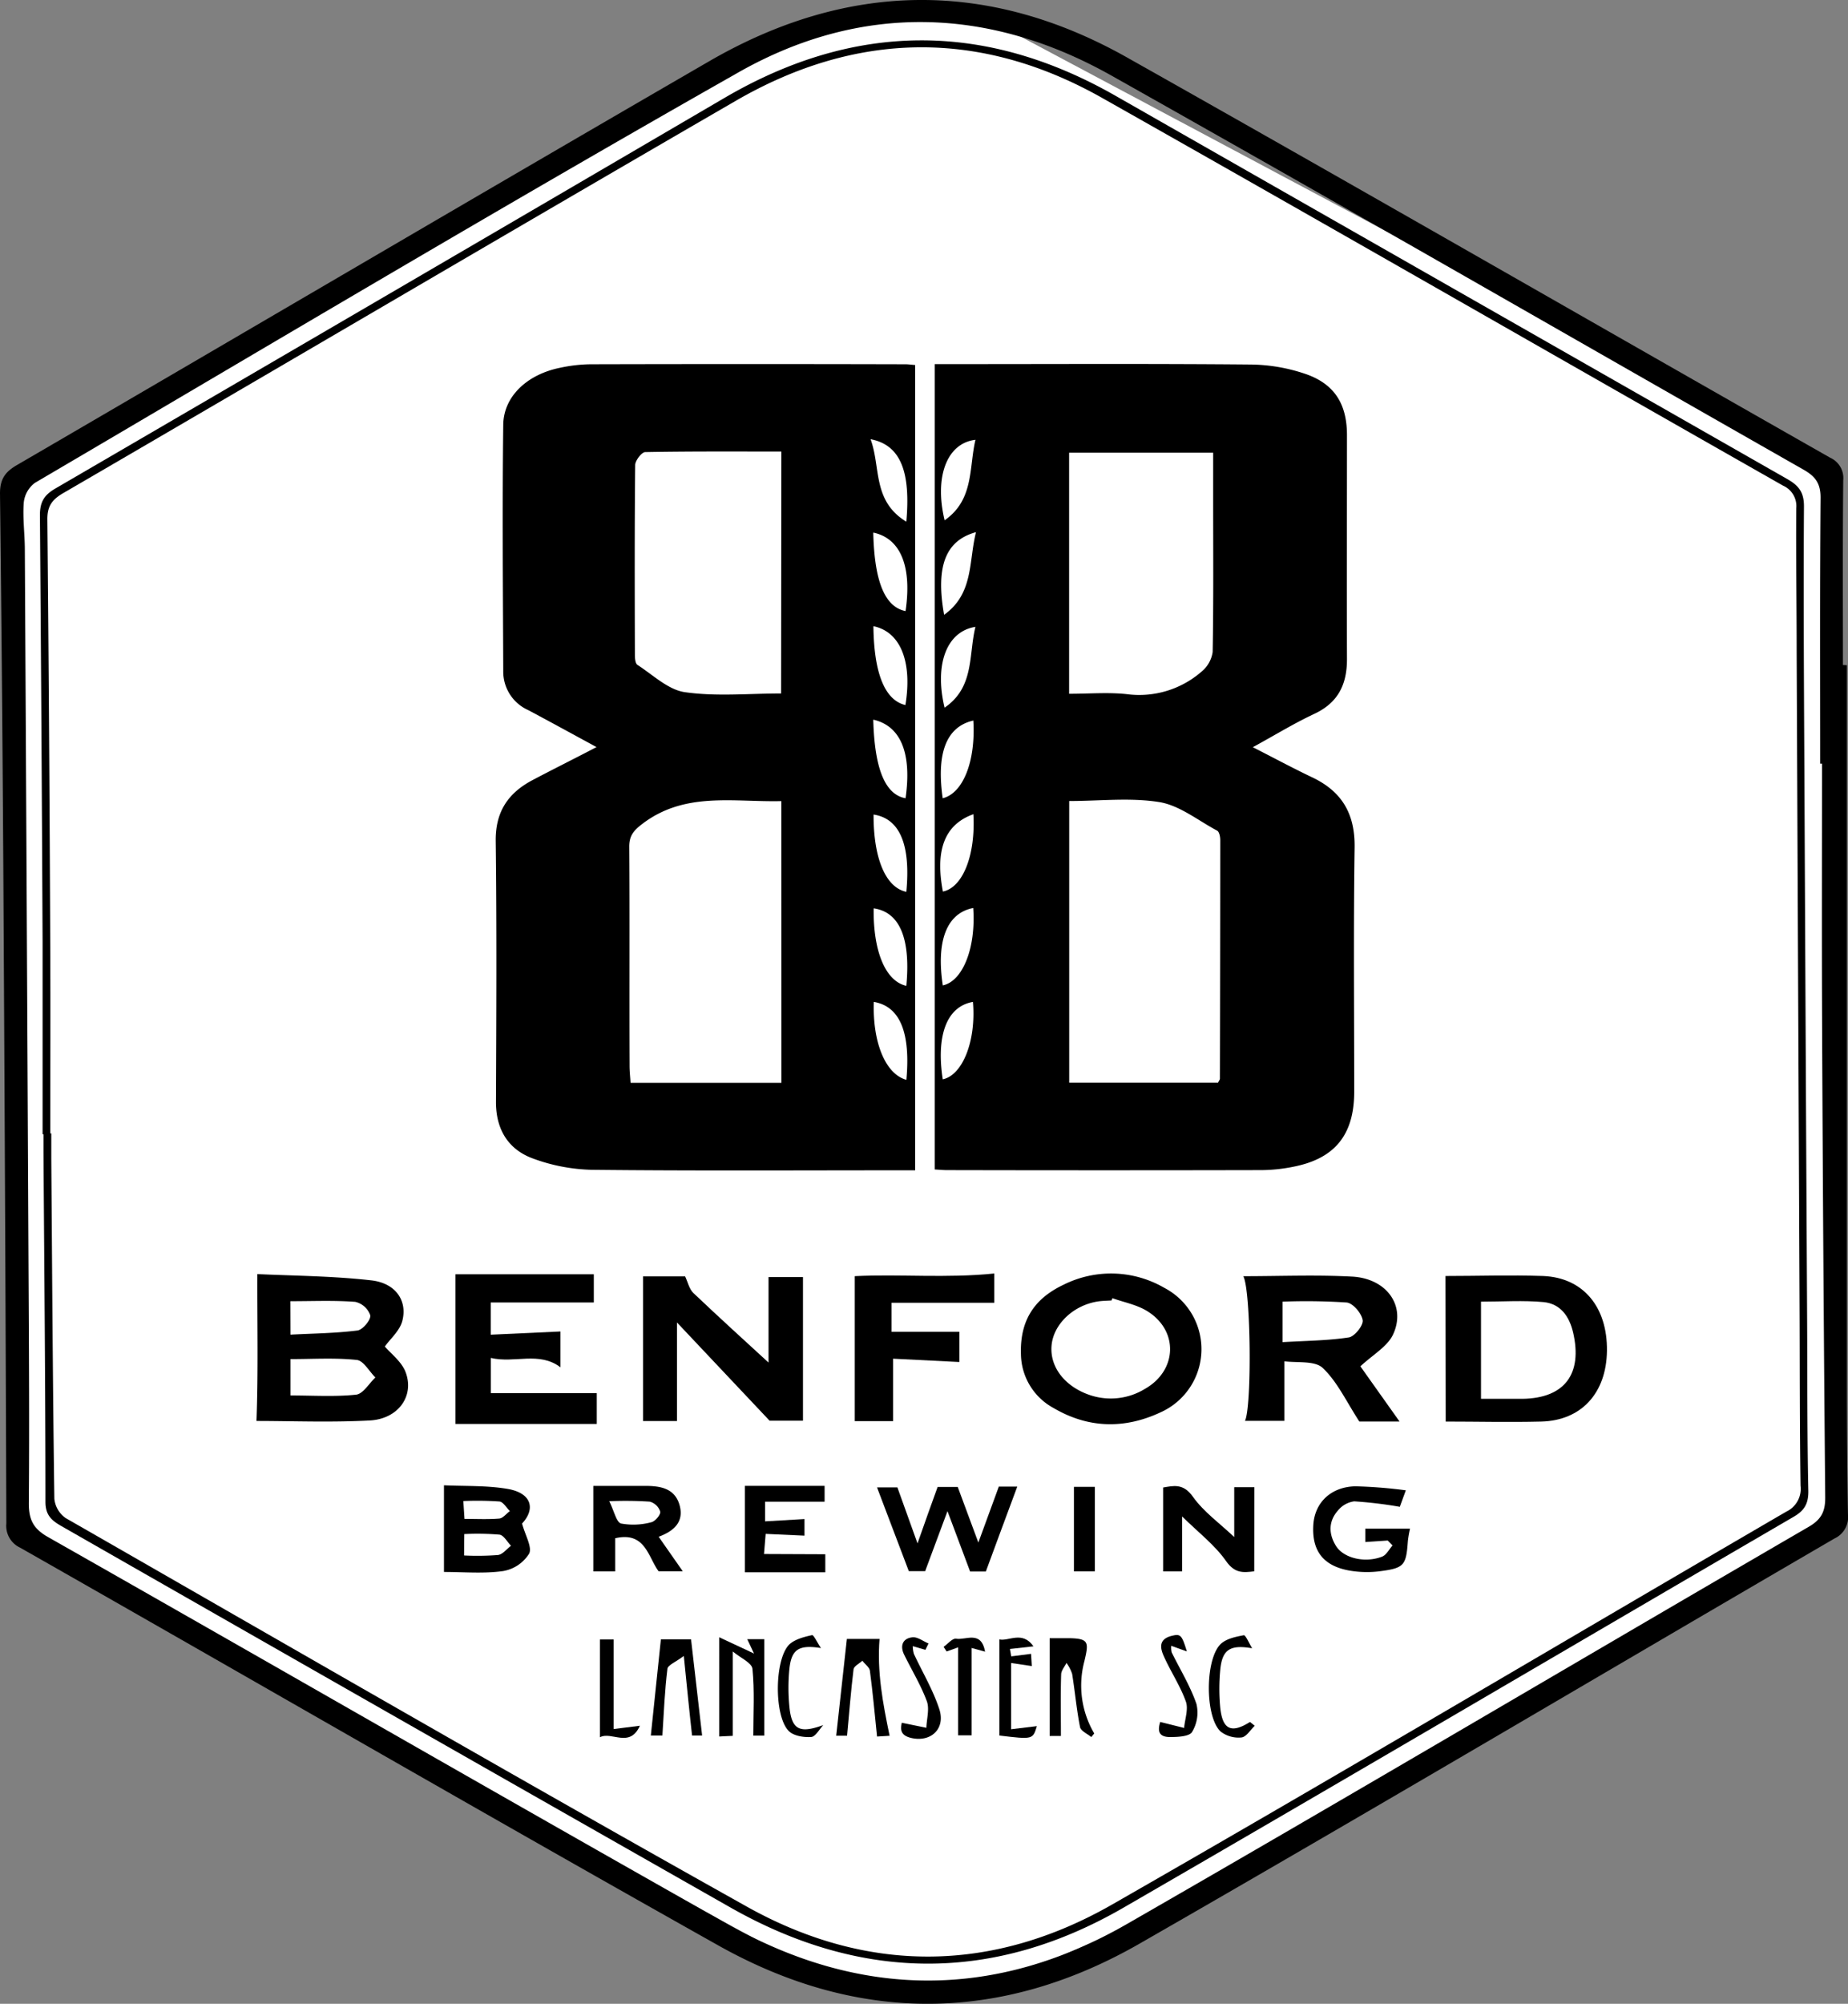 <svg xmlns="http://www.w3.org/2000/svg" viewBox="0 0 367.54 398.37"><rect x="0" y="0" width="367.54" height="398.37" fill="#808080" stroke="none"/><defs><style>.cls-1{fill:#fff;}.cls-2{fill:none;}</style></defs><title>Benford-Brewing-Logo</title><g id="Layer_2" data-name="Layer 2"><g id="Layer_1-2" data-name="Layer 1"><path class="cls-1" d="M177,1.83l-17.75,4L152,8.5,141.08,14,118,27.38,92.61,42.18,63.89,59,29.15,79.25,9.54,90.69,4.91,95.16l-1.84,2s1.07,46,.67,47.5.67,114.67.67,114.67L3.91,304l6.83,5.34,154.17,84.16,31,2L249.45,372l57.62-34.5,46.5-28.66,11.17-8.67L366,94.07,195.57,3.33l-16.33-1.5"></path><path d="M367.32,132.25q0,71.43,0,142.87c0,8.64.05,17.28.21,25.92a4.68,4.68,0,0,1-2.68,4.83c-46.06,26.81-91.92,54-138.13,80.5-27.61,15.86-56.06,16-83.84.41C96.42,360.69,50.28,334,4,307.69a4.79,4.79,0,0,1-2.74-4.82Q1.06,242.23.71,181.58.49,139.85,0,98.1c0-2.83,1-4.24,3.28-5.59C49.23,65.76,95.07,38.8,141.08,12.16c27.42-15.87,55.43-16.3,83.06-.74C270.89,37.74,317.38,64.51,364,91a4.43,4.43,0,0,1,2.59,4.49c-.12,12.24-.06,24.48-.06,36.72Zm-4.95,19.57H362c0-17.64-.07-35.27.08-52.91,0-2.85-1.06-4.21-3.39-5.54C312.79,67.26,267,40.86,221,15,196.65,1.31,171.19.61,146.9,14.37,99.91,41,53.52,68.65,6.94,96a5.61,5.61,0,0,0-2.21,3.89c-.24,3.08.2,6.21.21,9.33q.39,71.07.73,142.15c.08,15.83.19,31.67.06,47.51,0,3.25.9,5.05,3.82,6.7,45.09,25.59,90,51.46,135.17,76.95,26.31,14.86,53.18,15.06,79.38,0,45.38-26.06,90.41-52.73,135.65-79,2.54-1.48,3.29-3.1,3.26-5.91q-.42-46.78-.62-93.56C362.31,186.61,362.37,169.22,362.37,151.82Z"></path><path d="M8.47,225.48c0-12.71,0-25.43,0-38.14q-.2-42.46-.53-84.93c0-2.63.85-4,3.09-5.3q66.6-38.76,133.12-77.68,38.75-22.63,77.74-.37,66.78,38.09,133.55,76.17c2.31,1.31,3.36,2.63,3.34,5.5-.12,17.87,0,35.75.09,53.63q.25,54,.54,108c.06,11.39,0,22.79.24,34.19,0,2.51-.86,3.82-3,5.05-44.4,25.85-88.67,51.92-133.15,77.63-25.92,15-52.22,14.76-78.22,0q-66.54-37.79-133-75.79c-2-1.14-3.24-2.18-3.24-4.86,0-23.15-.24-46.3-.39-69.45,0-1.2,0-2.4,0-3.6Zm1.53-.15h.2c0,1.68,0,3.36,0,5,.17,22.54.3,45.09.61,67.64a5.34,5.34,0,0,0,2.24,3.83c45.09,25.85,90.09,51.85,135.44,77.23,24,13.43,48.86,13.24,72.69-.39,44.9-25.69,89.39-52.1,134.1-78.12a5,5,0,0,0,2.82-5.14c-.16-10.91-.14-21.83-.18-32.75q-.3-66.41-.59-132.8c0-9.6-.16-19.2-.08-28.79a4.44,4.44,0,0,0-2.63-4.49C309.45,70.89,264.41,45,219.15,19.44c-24.21-13.65-48.81-13.3-72.83.61-44.67,25.87-89.16,52.05-133.77,78-2.23,1.3-3.16,2.61-3.13,5.27q.4,42.29.57,84.57C10.05,200.37,10,212.85,10,225.33Z"></path><path d="M249.17,148.55c4.32,2.2,8,4.18,11.69,5.94,6,2.81,8.65,7.26,8.55,14-.24,16.18-.08,32.38-.08,48.57,0,8.49-3.8,13.25-12,14.88a33.11,33.11,0,0,1-6.42.69q-31.31.07-62.61,0c-.7,0-1.4-.07-2.4-.13V72.39h3.91c19.67,0,39.34-.1,59,.08a34.85,34.85,0,0,1,10.85,1.88c5.78,2,8.22,6,8.23,12.11,0,14.87-.05,29.75,0,44.62,0,5.06-1.8,8.67-6.57,10.88C257.39,143.8,253.65,146.1,249.17,148.55Zm-36.52,10.7v56h29.6c.18-.39.37-.59.37-.8q.06-23.72.07-47.44c0-.64-.19-1.64-.62-1.87-3.77-2-7.43-5-11.46-5.67C224.81,158.53,218.72,159.25,212.65,159.25ZM241.28,90H212.63v47.93c4,0,7.77-.32,11.44.07a18.88,18.88,0,0,0,14.93-4.5,6.17,6.17,0,0,0,2.18-3.89c.18-9.94.1-19.89.1-29.84ZM187.5,214.58c4-.84,6.67-7.76,6-15.39C188,200.15,186.23,206.38,187.5,214.58Zm6.06-34.06c-5.53,1.07-7.33,7-6.05,15.39C191.51,195.05,194.12,188.4,193.56,180.52Zm.48-55.9c-5.8.88-8.22,7.5-6.18,16.07C193.83,136.62,192.61,130.24,194,124.62Zm.07-18.82c-5.82,1.59-8.12,6.43-6.34,16.43C193.67,118,192.63,111.69,194.11,105.8Zm-6.62,52.9c4.06-1,6.58-7.36,6.09-15.45C187.81,144.57,186.31,150.43,187.49,158.7ZM194,87.44c-5.67.65-8.21,7.34-6.13,16C193.73,99.35,192.69,93.07,194,87.44Zm-6.47,89.81c4-.83,6.52-7.32,6.06-15.38C187.91,163.91,185.94,168.94,187.53,177.25Z"></path><path d="M118.64,148.53c-5-2.72-9.31-5.08-13.64-7.38a8.37,8.37,0,0,1-4.91-7.76c-.06-16.31-.2-32.63,0-48.94.07-5.63,4.73-10,11.29-11.33a30.28,30.28,0,0,1,6.06-.7q31.32-.08,62.64,0c.58,0,1.16.09,1.93.15v160.1h-3.72c-20.16,0-40.32.12-60.48-.1a36,36,0,0,1-11.87-2.27c-4.9-1.81-7.32-5.81-7.3-11.25.07-17.28.16-34.56-.05-51.84-.07-5.81,2.46-9.55,7.31-12.11C109.87,153,113.91,151,118.64,148.53Zm36.76,10.74c-9.58.23-19.25-1.94-27.72,4.58-1.71,1.31-2.55,2.35-2.53,4.53.09,14.5,0,29,.06,43.51,0,1.13.13,2.27.2,3.39h30Zm0-69.5c-9.14,0-18.11-.06-27.07.11-.7,0-1.94,1.63-2,2.51-.13,12.59-.09,25.19-.06,37.79,0,.68.08,1.71.5,2,3.11,2,6.15,5,9.52,5.44,6.19.88,12.6.25,19.06.25Zm24.85,14c.86-9.63-.93-15.29-7.11-16.45C175.21,92.86,173.45,99.58,180.26,103.72Zm0,92.27c.83-8.71-.92-14.66-6.49-15.45C173.64,189.05,176.08,195.09,180.28,196Zm0-18.68c.86-9-1.06-14.59-6.51-15.42C173.71,170.58,176.11,176.46,180.28,177.31Zm-6.57-34.23c.26,9.77,2.38,14.85,6.42,15.57C181.35,149.92,179.26,144.36,173.71,143.08Zm0-37.19c.23,9.73,2.33,14.74,6.42,15.55C181.34,113.05,179.37,107.11,173.72,105.89Zm6.58,108.8c.83-9.05-1.05-14.64-6.47-15.55C173.52,207.18,176.08,213.57,180.3,214.69Zm-6.55-90.19c.11,9.37,2.3,14.67,6.36,15.62C181.42,132,179.35,125.69,173.75,124.5Z"></path><path d="M51.18,253.3c7,.34,14.87.36,22.69,1.25,4.79.55,7.17,4,6.16,8-.49,2-2.37,3.57-3.49,5.15,1.21,1.43,3.34,3,4.13,5.1,1.79,4.72-1.45,9.29-7.11,9.6-7.76.42-15.55.1-22.55.1C51.37,273,51.15,263.51,51.18,253.3Zm6.59,24.13c4.55,0,8.84.29,13.06-.16,1.38-.15,2.56-2.22,3.83-3.41-1.23-1.22-2.36-3.35-3.7-3.49-4.32-.46-8.71-.17-13.19-.17Zm0-12.09c4.64-.24,9-.28,13.34-.83,1-.13,2.65-2.06,2.54-3a4.15,4.15,0,0,0-3-2.69c-4.23-.32-8.5-.13-12.91-.13Z"></path><path d="M127.89,253.76h8.37c.53,1.11.81,2.5,1.64,3.3,5.12,4.87,10.36,9.61,14.95,13.83v-17h6.85v28.56h-6.64l-18.42-19.53v19.6h-6.75Z"></path><path d="M278.35,282.61h-8c-2.6-4-4.38-7.9-7.27-10.64-1.57-1.49-5-1-7.63-1.33v11.84h-7.84c1.38-2.9,1.18-25.9-.33-28.76,7.26,0,14.46-.3,21.62.08,6.91.36,10.8,5.84,8.16,11.51-1.12,2.4-4,4-6.5,6.33Zm-23.26-15.78c4.7-.28,9-.3,13.18-.94,1.14-.18,2.91-2.4,2.75-3.42-.21-1.36-1.93-3.39-3.18-3.52a122.89,122.89,0,0,0-12.75-.17Z"></path><path d="M287.49,253.68c6.26,0,12.85-.22,19.43,0,8,.34,12.78,6.19,12.68,14.87-.11,8.4-5.08,13.87-13.07,14.07-6.45.16-12.92,0-19,0Zm7.06,24.42c3,0,5.64,0,8.24,0,8.4-.12,12-4.95,10.07-13.23-.77-3.23-2.53-5.65-5.82-6-4.09-.38-8.24-.09-12.49-.09Z"></path><path d="M203.05,269.16c-.22-7.14,3.14-11.22,8.49-13.75a21.12,21.12,0,0,1,20,.61,13.76,13.76,0,0,1-.71,24.76c-7.15,3.35-14.37,3.21-21.27-.84A12.35,12.35,0,0,1,203.05,269.16Zm18.2-11.07-.18.45c-.84.06-1.68.06-2.51.17-5,.68-9.11,4.54-9.43,8.91s2.9,8.24,7.9,9.82a13,13,0,0,0,10.7-1.33c6.42-3.65,6.71-11.58.43-15.45C226.11,259.39,223.56,258.92,221.25,258.09Z"></path><path d="M118.1,258.94H97.6v6.41l13.87-.64v7.12c-4.28-3.22-9.07-.74-13.85-1.86v7h21.07v6.12H90.59V253.34H118.1Z"></path><path d="M170,253.71c9-.44,18.3.45,27.75-.53V259H177.32v5.78H190.8v6l-13.17-.66v12.42H170Z"></path><path d="M196.07,312.43h-3.13l-4.5-12L184,312.36h-3.25c-2.09-5.51-4.15-10.95-6.32-16.65h4.05c1.22,3.41,2.44,6.79,4,11.13,1.52-4.32,2.69-7.63,4-11.22h4c1.25,3.38,2.48,6.69,4.1,11.05,1.58-4.31,2.8-7.64,4.07-11.12h3.67C200.2,301.22,198.18,306.72,196.07,312.43Z"></path><path d="M88.3,312.52V295.29c4.11.2,8.46,0,12.66.72,4.81.82,5.57,4,2.87,6.88.64,2.38,2.06,4.73,1.4,6a7.62,7.62,0,0,1-5.15,3.45C96.21,312.89,92.22,312.52,88.3,312.52Zm4-3.28a53.13,53.13,0,0,0,6.75-.09c.93-.12,1.73-1.2,2.58-1.84-.76-.77-1.44-2.1-2.29-2.21a53,53,0,0,0-7-.11Zm-.15-10.82.23,3.55c2.47,0,4.72.12,6.94-.07.73-.07,1.4-1,2.09-1.48-.69-.67-1.32-1.82-2.07-1.91A64.57,64.57,0,0,0,92.19,298.42Z"></path><path d="M249.45,312.39c-2.17.27-3.85.45-5.58-2-2.28-3.26-5.6-5.78-8.77-8.91v10.93h-3.77V295.73c2-.33,4-.91,5.93,1.85,2.14,3,5.36,5.3,8.21,8v-9.91h4Z"></path><path d="M131,305.52l4.79,6.86h-4.81c-2.12-2.9-2.66-7.94-8.62-6.56v6.59H118v-17c3.23,0,6.76,0,10.29,0,3,0,5.94.44,6.88,3.87C136.07,302.6,134,304.41,131,305.52Zm-9.83-7.06c1,2,1.42,4.18,2.35,4.43a13.64,13.64,0,0,0,6-.25c.76-.15,1.88-1.47,1.79-2.1a3,3,0,0,0-2.08-2A74.55,74.55,0,0,0,121.12,298.46Z"></path><path d="M164.14,309v3.59h-16V295.4H164v3.15H152.16v3.91L160,302v3.3l-7.72-.35c-.12,1.43-.21,2.57-.33,4Z"></path><path d="M276,306.27l-4.46.3v-2.66h8.89a24.37,24.37,0,0,0-.42,2.42c-.35,4.9-.71,5.42-5.59,6.05a20.52,20.52,0,0,1-6.06-.14c-5.2-.93-7.47-3.94-7.16-9.05.26-4.41,3.44-7.57,8.33-7.7a94.23,94.23,0,0,1,10.07.8c-.56,1.54-1,2.71-1.19,3.28a85,85,0,0,0-9.08-1.09,5.08,5.08,0,0,0-3.3,1.9c-1.84,2.14-1.79,4.63-.3,7s5.7,3.44,9.16,2.09c.85-.34,1.39-1.46,2.07-2.22Z"></path><path d="M211,345.12h-2.24V325.69c1.1,0,2.62,0,4.14,0,3.69.11,3.63.88,2.78,4.53a18.75,18.75,0,0,0,1.95,14.41l-.59.71c-.78-.65-2.09-1.2-2.24-2-.69-3.49-1-7.05-1.57-10.57a8,8,0,0,0-1.12-2.16c-.37.73-1,1.46-1.06,2.2C210.91,336.83,211,340.81,211,345.12Z"></path><path d="M136,329.22c-1.64,1.23-3.17,1.81-3.26,2.55-.53,4.31-.71,8.65-1,13.27h-2.3c.66-6.33,1.32-12.56,2-19.12h6c.74,6.38,1.46,12.67,2.2,19.12h-2C137.09,340.16,136.63,335.42,136,329.22Z"></path><path d="M168.47,345.08h-2.16c.7-6.38,1.4-12.68,2.12-19.24h6.5c-.53,6.5.65,12.76,2,19.25l-2.5.15c-.47-4.52-.85-8.81-1.42-13.07-.09-.71-1-1.31-1.49-2-.61.56-1.68,1.07-1.76,1.7C169.23,336.19,168.9,340.51,168.47,345.08Z"></path><path d="M152,325.89v19.17h-2.18c0-4.51.27-8.94-.17-13.3-.12-1.18-2.39-2.15-3.91-3.43V345.1l-2.7.13V325.5l6.92,3.24c-.56-1.19-.9-1.9-1.34-2.85Z"></path><path d="M213.59,295.6h4.16v16.8h-4.16Z"></path><path d="M163.28,327.65c-4.49-.72-5.91.29-6.3,4.32a38.6,38.6,0,0,0,0,7.13c.42,4.79,2,5.6,6.76,3.86-.79.84-1.55,2.31-2.4,2.37-1.48.1-3.47-.21-4.44-1.16-3-2.94-2.89-14.4.12-17.27,1.1-1,2.91-1.48,4.48-1.82C161.82,325,162.51,326.51,163.28,327.65Z"></path><path d="M236.05,328.32l-3.11-1.12a4.36,4.36,0,0,0,.08,1.29c1.68,3.41,3.7,6.69,4.93,10.25a7.42,7.42,0,0,1-.87,5.6c-.54.9-2.86,1-4.39,1-2.55,0-2.36-1.6-1.94-3l4.75,1.19c.16-1.77.89-3.74.35-5.25-1.11-3.11-3-5.92-4.38-9-.69-1.53-1.09-3.29,1.35-4C234.79,324.77,235,324.9,236.05,328.32Z"></path><path d="M249.55,343.1c-.87.82-1.68,2.22-2.63,2.32a5.83,5.83,0,0,1-4.14-1.16c-3.18-2.93-3.13-14.58.08-17.49,1.12-1,2.94-1.38,4.51-1.67.34-.07,1,1.48,1.66,2.59-4.51-.78-6,.33-6.36,4.49a39.82,39.82,0,0,0,0,7.16c.44,4.53,2.19,5.36,5.94,3Z"></path><path d="M205.54,327.31l-4.68.52.26,1.47,3.94-.5c.05.69.1,1.53.15,2.43l-4.12-.61v13.17l5.13-.62c-.81,2.67-.81,2.67-7.45,1.87V325.93C200.57,326.36,203.34,324.14,205.54,327.31Z"></path><path d="M184.05,328l-2.51-.73a5.83,5.83,0,0,0,.22,1.54c1.7,3.65,3.81,7.16,5.06,11s-1.62,6.57-5.47,5.74c-2.37-.51-2.25-1.79-2-3.05l4.89,1c.06-1.78.66-3.75.09-5.29-1.19-3.21-3-6.17-4.52-9.27-.86-1.78-.26-3.23,1.68-3.43,1-.1,2.12.79,3.18,1.23Z"></path><path d="M190.56,345V327.51l-2.29.82-.6-.92c.83-.58,1.76-1.74,2.47-1.62,1.94.34,5-1.74,5.78,2.58l-2.68-.74V345Z"></path><path d="M119.32,345.38V325.94h2.73v17.81l5.22-.66C125.22,347.63,121.65,344.14,119.32,345.38Z"></path><line class="cls-2" x1="366.9" y1="132.25" x2="366.2" y2="133.62"></line><line class="cls-2" x1="367.34" y1="132.25" x2="366.55" y2="132.25"></line><line class="cls-2" x1="367.34" y1="132.25" x2="366.55" y2="145.12"></line></g></g></svg>